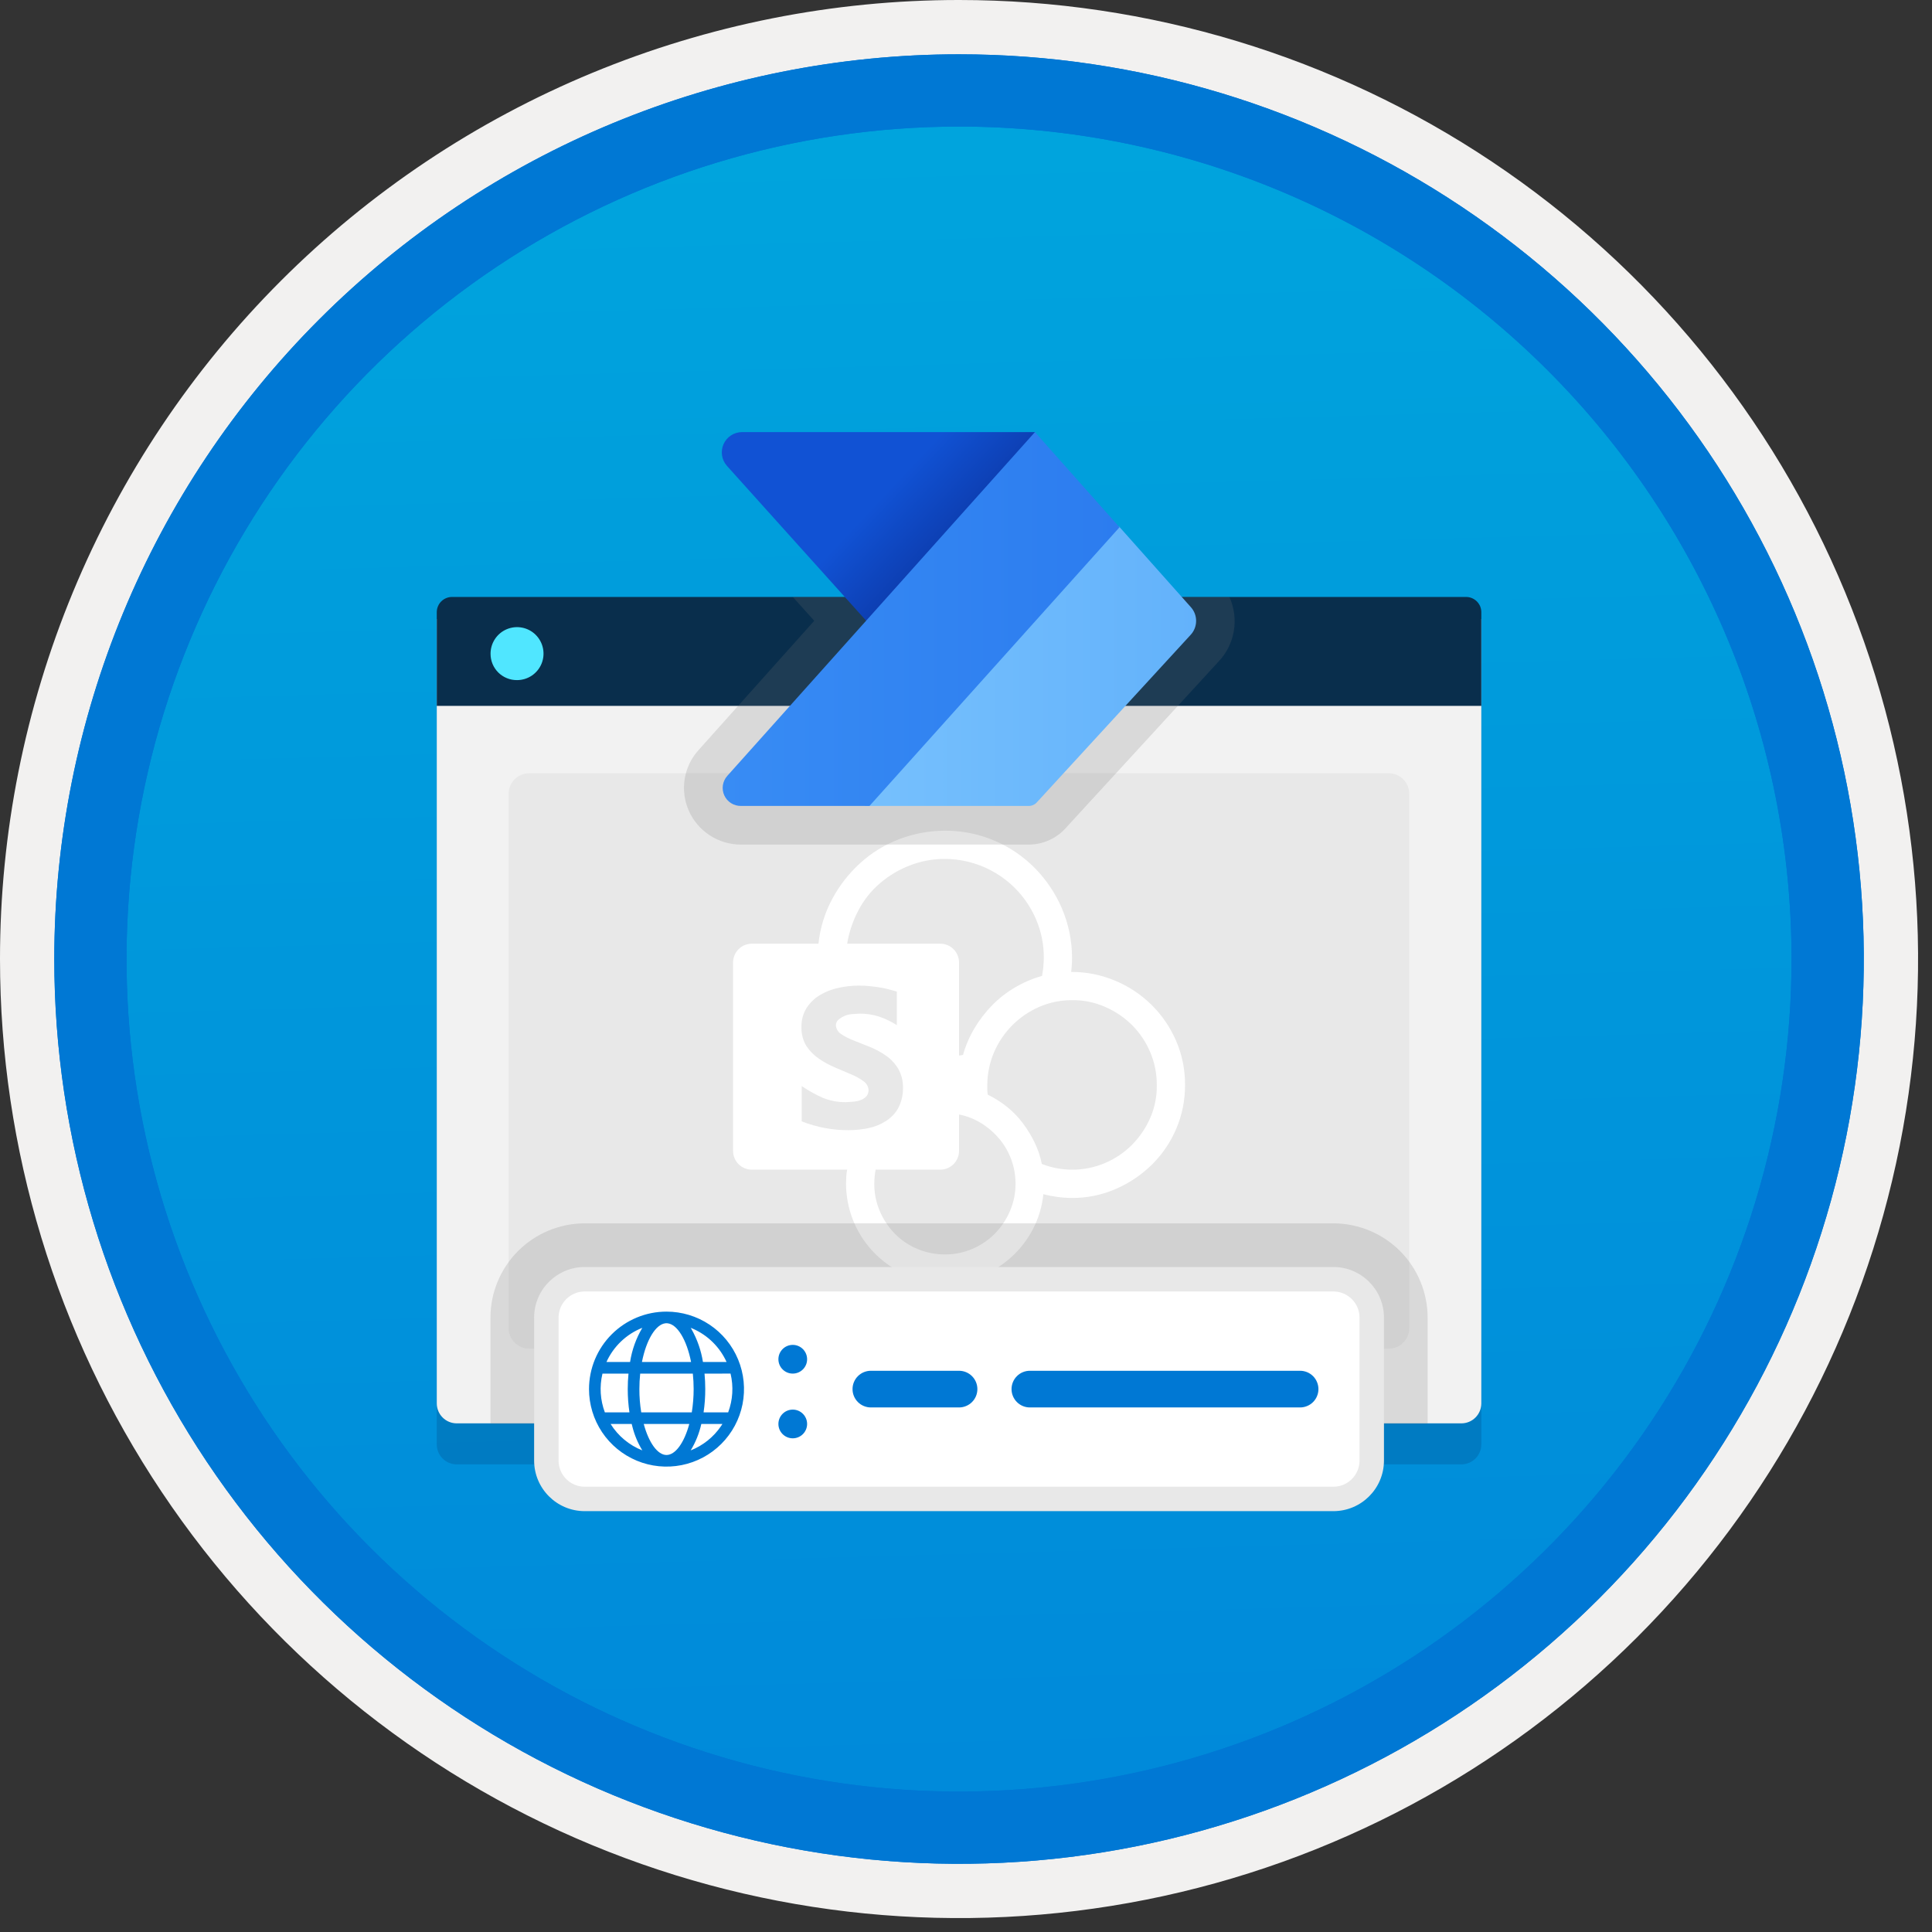 <svg width="100" height="100" viewBox="0 0 100 100" fill="none" xmlns="http://www.w3.org/2000/svg">
<rect x="0" y="0" width="100" height="100" fill="#333333" stroke="none"/>
<g clip-path="url(#clip0)">
<path d="M49.64 96.45C40.382 96.45 31.332 93.705 23.634 88.561C15.936 83.418 9.936 76.107 6.393 67.553C2.85 59 1.923 49.588 3.73 40.508C5.536 31.428 9.994 23.087 16.54 16.54C23.087 9.994 31.428 5.536 40.508 3.73C49.588 1.923 59 2.85 67.553 6.393C76.107 9.936 83.418 15.936 88.561 23.634C93.705 31.332 96.45 40.382 96.45 49.64C96.451 55.787 95.24 61.875 92.888 67.554C90.535 73.234 87.088 78.394 82.741 82.741C78.394 87.088 73.234 90.535 67.554 92.888C61.875 95.24 55.787 96.451 49.64 96.45V96.45Z" fill="url(#paint0_linear)"/>
<path fill-rule="evenodd" clip-rule="evenodd" d="M95.54 49.64C95.54 58.718 92.848 67.593 87.805 75.141C82.761 82.689 75.592 88.572 67.205 92.046C58.818 95.52 49.589 96.429 40.685 94.658C31.782 92.887 23.603 88.515 17.184 82.096C10.765 75.677 6.393 67.498 4.622 58.595C2.851 49.691 3.76 40.462 7.234 32.075C10.708 23.688 16.591 16.519 24.139 11.476C31.688 6.432 40.562 3.74 49.64 3.74C55.668 3.74 61.636 4.927 67.205 7.234C72.774 9.541 77.834 12.921 82.096 17.184C86.359 21.446 89.739 26.506 92.046 32.075C94.353 37.644 95.54 43.612 95.54 49.64V49.64ZM49.64 3.62732e-07C59.458 3.62732e-07 69.055 2.911 77.219 8.366C85.382 13.82 91.744 21.573 95.501 30.644C99.258 39.714 100.242 49.695 98.326 59.324C96.411 68.954 91.683 77.799 84.741 84.741C77.799 91.683 68.954 96.411 59.324 98.326C49.695 100.242 39.714 99.258 30.644 95.501C21.573 91.744 13.82 85.382 8.366 77.219C2.911 69.055 3.62732e-07 59.458 3.62732e-07 49.64C-0.001 43.121 1.283 36.666 3.777 30.643C6.271 24.62 9.928 19.147 14.537 14.537C19.147 9.928 24.62 6.271 30.643 3.777C36.666 1.283 43.121 -0.001 49.64 3.62732e-07V3.62732e-07Z" fill="#F2F1F0"/>
<path fill-rule="evenodd" clip-rule="evenodd" d="M92.73 49.641C92.73 58.163 90.202 66.494 85.468 73.58C80.733 80.666 74.003 86.189 66.129 89.451C58.256 92.712 49.592 93.565 41.233 91.903C32.874 90.24 25.197 86.136 19.17 80.11C13.144 74.084 9.04 66.406 7.378 58.047C5.715 49.688 6.568 41.024 9.83 33.151C13.091 25.277 18.614 18.547 25.7 13.813C32.786 9.078 41.117 6.551 49.64 6.551C55.298 6.55 60.902 7.665 66.13 9.83C71.358 11.995 76.108 15.169 80.11 19.171C84.111 23.172 87.285 27.922 89.45 33.15C91.616 38.378 92.73 43.982 92.73 49.641V49.641ZM49.64 2.811C58.902 2.811 67.956 5.557 75.657 10.703C83.358 15.849 89.36 23.162 92.905 31.72C96.449 40.277 97.377 49.693 95.57 58.777C93.763 67.861 89.303 76.205 82.753 82.754C76.204 89.304 67.86 93.764 58.776 95.571C49.691 97.378 40.276 96.45 31.718 92.906C23.161 89.361 15.848 83.359 10.702 75.658C5.556 67.957 2.81 58.903 2.81 49.641C2.811 37.221 7.745 25.31 16.527 16.528C25.309 7.746 37.22 2.812 49.64 2.811V2.811Z" fill="#0078D4"/>
<path fill-rule="evenodd" clip-rule="evenodd" d="M92.73 49.641C92.73 58.163 90.202 66.494 85.468 73.58C80.733 80.666 74.003 86.189 66.129 89.451C58.256 92.712 49.592 93.565 41.233 91.903C32.874 90.24 25.197 86.136 19.17 80.11C13.144 74.084 9.04 66.406 7.378 58.047C5.715 49.688 6.568 41.024 9.83 33.151C13.091 25.277 18.614 18.547 25.7 13.812C32.786 9.078 41.117 6.551 49.64 6.551C55.298 6.55 60.902 7.665 66.13 9.83C71.358 11.995 76.108 15.169 80.11 19.171C84.111 23.172 87.285 27.922 89.45 33.15C91.616 38.378 92.73 43.982 92.73 49.641V49.641ZM49.64 2.811C58.902 2.811 67.956 5.557 75.657 10.703C83.358 15.849 89.36 23.162 92.905 31.72C96.449 40.276 97.377 49.693 95.57 58.777C93.763 67.861 89.303 76.205 82.753 82.754C76.204 89.304 67.86 93.764 58.776 95.571C49.691 97.378 40.276 96.45 31.718 92.906C23.161 89.361 15.848 83.359 10.702 75.658C5.556 67.957 2.81 58.903 2.81 49.641C2.811 37.221 7.745 25.31 16.527 16.528C25.309 7.746 37.22 2.812 49.64 2.811V2.811Z" fill="#0078D4"/>
<path opacity="0.2" d="M23.638 75.796H75.642C75.915 75.796 76.177 75.687 76.37 75.493C76.563 75.3 76.672 75.038 76.673 74.765V34.164H22.607V74.765C22.608 75.038 22.717 75.3 22.91 75.493C23.103 75.687 23.365 75.796 23.638 75.796V75.796Z" fill="#003067"/>
<path d="M23.638 73.673H75.642C75.915 73.672 76.177 73.564 76.37 73.37C76.563 73.177 76.672 72.915 76.673 72.642V32.041H22.607V72.642C22.608 72.915 22.717 73.177 22.91 73.37C23.103 73.564 23.365 73.672 23.638 73.673V73.673Z" fill="#F2F2F2"/>
<path d="M22.607 36.535H76.673V31.689C76.673 31.585 76.653 31.482 76.614 31.386C76.574 31.29 76.516 31.203 76.442 31.129C76.369 31.056 76.281 30.998 76.185 30.958C76.089 30.918 75.987 30.898 75.883 30.898H23.398C23.294 30.898 23.191 30.918 23.095 30.958C22.999 30.998 22.911 31.056 22.838 31.129C22.764 31.203 22.706 31.29 22.667 31.386C22.627 31.482 22.607 31.585 22.607 31.689L22.607 36.535Z" fill="#092E4C"/>
<path d="M26.766 35.202C27.037 35.201 27.302 35.12 27.527 34.969C27.752 34.817 27.927 34.603 28.03 34.352C28.133 34.101 28.159 33.826 28.105 33.56C28.052 33.294 27.92 33.05 27.728 32.859C27.536 32.668 27.291 32.538 27.025 32.486C26.759 32.434 26.484 32.462 26.233 32.567C25.983 32.671 25.77 32.848 25.62 33.074C25.47 33.3 25.391 33.565 25.391 33.836C25.39 34.016 25.425 34.195 25.493 34.362C25.562 34.529 25.663 34.681 25.791 34.808C25.919 34.935 26.072 35.036 26.239 35.103C26.407 35.171 26.586 35.205 26.766 35.202V35.202Z" fill="#50E6FF"/>
<path d="M71.881 40.023H27.389C26.803 40.023 26.328 40.499 26.328 41.085V68.743C26.328 69.329 26.803 69.804 27.389 69.804H71.881C72.467 69.804 72.942 69.329 72.942 68.743V41.085C72.942 40.499 72.467 40.023 71.881 40.023Z" fill="#E8E8E8"/>
<path d="M61.337 56.156C61.343 56.937 61.187 57.711 60.881 58.429C60.586 59.122 60.16 59.751 59.624 60.28C59.086 60.809 58.454 61.235 57.762 61.536C57.046 61.85 56.271 62.01 55.489 62.005C54.987 62.004 54.488 61.938 54.004 61.81C53.94 62.441 53.758 63.053 53.467 63.615C53.181 64.167 52.798 64.662 52.336 65.077C51.879 65.492 51.348 65.817 50.771 66.037C50.175 66.261 49.545 66.381 48.909 66.391C48.226 66.396 47.549 66.26 46.921 65.991C45.995 65.597 45.206 64.94 44.649 64.102C44.093 63.263 43.795 62.28 43.791 61.273C43.791 61.152 43.795 61.03 43.803 60.908C43.81 60.785 43.826 60.663 43.848 60.542H38.914C38.656 60.541 38.41 60.439 38.228 60.257C38.046 60.075 37.944 59.829 37.943 59.571V49.816C37.944 49.559 38.046 49.312 38.228 49.13C38.41 48.949 38.656 48.846 38.914 48.845H42.364C42.448 48.037 42.688 47.254 43.072 46.537C43.445 45.838 43.936 45.209 44.523 44.675C45.106 44.144 45.784 43.725 46.522 43.442C47.284 43.149 48.093 42.998 48.909 42.996C49.788 42.991 50.659 43.166 51.468 43.51C52.25 43.841 52.961 44.323 53.558 44.927C54.153 45.53 54.63 46.239 54.963 47.017C55.309 47.826 55.488 48.696 55.489 49.576C55.489 49.698 55.485 49.82 55.477 49.942C55.47 50.063 55.458 50.185 55.443 50.307C56.228 50.303 57.005 50.458 57.728 50.764C59.136 51.35 60.262 52.46 60.869 53.86C61.185 54.584 61.344 55.366 61.337 56.156V56.156ZM48.909 44.458C48.292 44.456 47.68 44.568 47.104 44.79C46.542 45.005 46.021 45.314 45.562 45.704C45.104 46.093 44.724 46.566 44.443 47.097C44.151 47.644 43.95 48.234 43.849 48.845H48.669C48.926 48.846 49.173 48.949 49.355 49.13C49.536 49.312 49.639 49.559 49.64 49.816V54.637L49.846 54.602C49.982 54.117 50.181 53.653 50.44 53.22C50.696 52.789 51.003 52.391 51.354 52.032C51.707 51.672 52.106 51.361 52.542 51.107C52.979 50.85 53.447 50.65 53.935 50.513C53.994 50.204 54.025 49.891 54.027 49.576C54.032 48.893 53.896 48.216 53.627 47.588C53.233 46.663 52.576 45.873 51.737 45.316C50.898 44.76 49.915 44.462 48.909 44.458V44.458ZM43.906 58.498C44.251 58.498 44.595 58.464 44.934 58.395C45.258 58.331 45.568 58.207 45.847 58.029C46.112 57.864 46.332 57.637 46.487 57.367C46.653 57.049 46.739 56.697 46.739 56.339C46.752 55.979 46.665 55.623 46.487 55.31C46.322 55.038 46.099 54.805 45.836 54.625C45.576 54.446 45.296 54.296 45.002 54.18C44.713 54.065 44.435 53.955 44.168 53.848C43.943 53.763 43.728 53.652 43.529 53.517C43.455 53.469 43.393 53.405 43.347 53.33C43.302 53.255 43.274 53.17 43.266 53.083C43.264 53.025 43.275 52.966 43.298 52.913C43.322 52.859 43.358 52.812 43.403 52.775C43.5 52.695 43.608 52.63 43.723 52.58C43.849 52.526 43.985 52.495 44.123 52.489C44.267 52.481 44.382 52.474 44.465 52.466C44.814 52.46 45.161 52.51 45.493 52.615C45.818 52.727 46.129 52.876 46.419 53.06V51.324C46.236 51.27 46.068 51.225 45.916 51.187C45.762 51.148 45.605 51.118 45.448 51.095C45.288 51.072 45.132 51.053 44.979 51.038C44.827 51.023 44.644 51.015 44.431 51.015C44.085 51.017 43.741 51.055 43.403 51.13C43.069 51.199 42.749 51.323 42.455 51.495C42.175 51.66 41.937 51.887 41.758 52.158C41.568 52.458 41.472 52.808 41.484 53.163C41.471 53.504 41.559 53.842 41.735 54.134C41.906 54.396 42.127 54.621 42.386 54.797C42.648 54.977 42.928 55.13 43.22 55.253C43.51 55.375 43.788 55.493 44.054 55.608C44.281 55.7 44.496 55.818 44.694 55.962C44.767 56.012 44.829 56.079 44.874 56.156C44.92 56.232 44.948 56.318 44.956 56.407C44.963 56.532 44.923 56.654 44.842 56.75C44.757 56.839 44.651 56.906 44.534 56.944C44.413 56.988 44.286 57.015 44.157 57.024L43.791 57.047C43.376 57.055 42.964 56.977 42.58 56.819C42.201 56.65 41.838 56.447 41.495 56.213V58.041C42.263 58.344 43.081 58.499 43.906 58.498H43.906ZM48.909 64.929C49.396 64.932 49.878 64.835 50.325 64.643C50.756 64.46 51.148 64.197 51.479 63.867C51.812 63.531 52.08 63.136 52.267 62.701C52.465 62.252 52.567 61.765 52.564 61.273C52.567 60.432 52.276 59.616 51.742 58.966C51.478 58.649 51.166 58.375 50.817 58.155C50.458 57.926 50.058 57.767 49.64 57.687V59.571C49.639 59.829 49.536 60.075 49.355 60.257C49.173 60.439 48.926 60.541 48.669 60.542H45.322C45.277 60.783 45.254 61.028 45.254 61.273C45.25 61.76 45.347 62.242 45.539 62.69C45.724 63.123 45.987 63.518 46.316 63.855C46.648 64.193 47.044 64.461 47.481 64.643C47.933 64.834 48.419 64.931 48.909 64.929ZM55.489 60.542C56.074 60.546 56.653 60.429 57.191 60.2C57.711 59.98 58.184 59.662 58.584 59.263C58.984 58.861 59.306 58.389 59.533 57.869C59.77 57.33 59.887 56.745 59.875 56.156C59.879 55.571 59.762 54.992 59.533 54.454C59.313 53.933 58.995 53.46 58.596 53.06C58.191 52.658 57.715 52.337 57.191 52.112C56.655 51.877 56.074 51.76 55.489 51.769C54.908 51.765 54.332 51.882 53.798 52.112C52.749 52.567 51.912 53.404 51.456 54.454C51.225 54.992 51.105 55.571 51.102 56.156V56.407C51.102 56.492 51.11 56.576 51.125 56.658C51.478 56.831 51.812 57.041 52.119 57.287C52.423 57.53 52.695 57.81 52.93 58.121C53.167 58.435 53.374 58.772 53.547 59.126C53.721 59.481 53.848 59.857 53.924 60.245C54.422 60.441 54.953 60.542 55.489 60.542H55.489Z" fill="white"/>
<path opacity="0.2" d="M41.036 30.898L42.145 32.132L36.165 38.816C35.784 39.234 35.532 39.754 35.441 40.312C35.35 40.87 35.423 41.443 35.652 41.961C35.883 42.483 36.261 42.927 36.74 43.239C37.219 43.55 37.779 43.716 38.35 43.716H53.232C53.606 43.717 53.976 43.637 54.316 43.481C54.657 43.326 54.959 43.098 55.203 42.815L63.062 34.254C63.482 33.816 63.761 33.262 63.863 32.664C63.964 32.066 63.884 31.451 63.632 30.898H41.036Z" fill="#767676"/>
<path opacity="0.2" d="M73.894 73.704V68.201C73.893 66.907 73.378 65.666 72.463 64.751C71.548 63.837 70.307 63.322 69.013 63.32H30.267C28.973 63.322 27.732 63.837 26.817 64.751C25.902 65.666 25.387 66.907 25.386 68.201V73.704H73.894Z" fill="#767676"/>
<path d="M71.634 75.596V68.201C71.634 66.754 70.461 65.58 69.013 65.58H30.267C28.819 65.58 27.646 66.754 27.646 68.201V75.596C27.646 77.044 28.819 78.217 30.267 78.217H69.013C70.461 78.217 71.634 77.044 71.634 75.596Z" fill="#E8E8E8"/>
<path d="M69.013 66.846H30.267C29.518 66.846 28.911 67.453 28.911 68.202V75.597C28.911 76.346 29.518 76.953 30.267 76.953H69.013C69.762 76.953 70.369 76.346 70.369 75.597V68.202C70.369 67.453 69.762 66.846 69.013 66.846Z" fill="white"/>
<path d="M34.498 67.889C35.292 67.889 36.067 68.124 36.727 68.565C37.387 69.005 37.901 69.632 38.204 70.365C38.508 71.098 38.587 71.904 38.433 72.683C38.278 73.461 37.896 74.175 37.335 74.736C36.774 75.297 36.059 75.68 35.281 75.834C34.503 75.989 33.696 75.91 32.963 75.606C32.23 75.302 31.604 74.788 31.163 74.129C30.722 73.469 30.487 72.693 30.487 71.9C30.487 71.373 30.591 70.852 30.792 70.365C30.994 69.878 31.289 69.436 31.662 69.064C32.034 68.691 32.477 68.396 32.963 68.194C33.45 67.992 33.972 67.889 34.498 67.889ZM35.677 73.705H33.32C33.581 74.673 34.036 75.31 34.498 75.31C34.961 75.31 35.416 74.673 35.677 73.705ZM32.697 73.705L31.605 73.705C31.992 74.325 32.568 74.804 33.247 75.073C33.018 74.697 32.846 74.29 32.737 73.863L32.697 73.705ZM37.392 73.705L36.3 73.705C36.192 74.188 36.006 74.65 35.749 75.073C36.386 74.821 36.932 74.384 37.318 73.819L37.392 73.705ZM32.531 71.098H31.184L31.182 71.105C31.024 71.768 31.067 72.464 31.307 73.103L32.58 73.103C32.521 72.705 32.492 72.303 32.492 71.9C32.492 71.626 32.505 71.357 32.531 71.098ZM35.861 71.098H33.136C33.108 71.364 33.094 71.632 33.094 71.9C33.093 72.303 33.125 72.705 33.19 73.103H35.807C35.871 72.705 35.903 72.303 35.903 71.9C35.903 71.632 35.889 71.364 35.861 71.098V71.098ZM37.813 71.097L36.466 71.098C36.491 71.357 36.504 71.626 36.504 71.9C36.505 72.303 36.476 72.705 36.417 73.103L37.69 73.103C37.93 72.462 37.973 71.763 37.813 71.097V71.097ZM33.247 68.727L33.238 68.731C32.417 69.058 31.755 69.691 31.39 70.496L32.613 70.496C32.709 69.871 32.925 69.271 33.247 68.727H33.247ZM34.498 68.49L34.452 68.492C33.944 68.539 33.454 69.342 33.227 70.496H35.77C35.543 69.345 35.055 68.543 34.549 68.493L34.498 68.49ZM35.75 68.727L35.792 68.797C36.089 69.324 36.29 69.899 36.384 70.496L37.607 70.496C37.258 69.728 36.639 69.115 35.867 68.776L35.75 68.727Z" fill="#0078D4"/>
<path d="M41.033 71.097C41.443 71.097 41.776 70.765 41.776 70.354C41.776 69.944 41.443 69.611 41.033 69.611C40.622 69.611 40.29 69.944 40.29 70.354C40.29 70.765 40.622 71.097 41.033 71.097Z" fill="#0078D4"/>
<path d="M41.033 74.447C41.443 74.447 41.776 74.114 41.776 73.704C41.776 73.294 41.443 72.961 41.033 72.961C40.622 72.961 40.29 73.294 40.29 73.704C40.29 74.114 40.622 74.447 41.033 74.447Z" fill="#0078D4"/>
<path d="M49.64 72.849H45.075C44.951 72.849 44.828 72.824 44.712 72.776C44.597 72.729 44.493 72.659 44.405 72.571C44.316 72.483 44.247 72.378 44.199 72.263C44.151 72.148 44.127 72.025 44.127 71.9C44.127 71.775 44.151 71.652 44.199 71.537C44.247 71.422 44.316 71.317 44.405 71.229C44.493 71.141 44.597 71.071 44.712 71.023C44.828 70.976 44.951 70.951 45.075 70.951H49.64C49.765 70.951 49.888 70.976 50.003 71.023C50.118 71.071 50.223 71.141 50.311 71.229C50.399 71.317 50.469 71.422 50.517 71.537C50.564 71.652 50.589 71.775 50.589 71.9C50.589 72.025 50.564 72.148 50.517 72.263C50.469 72.378 50.399 72.483 50.311 72.571C50.223 72.659 50.118 72.729 50.003 72.776C49.888 72.824 49.765 72.849 49.64 72.849V72.849Z" fill="#0078D4"/>
<path d="M67.293 72.849H53.305C53.054 72.849 52.812 72.749 52.635 72.571C52.457 72.393 52.357 72.151 52.357 71.9C52.357 71.648 52.457 71.407 52.635 71.229C52.812 71.051 53.054 70.951 53.305 70.951H67.293C67.417 70.951 67.541 70.976 67.656 71.023C67.771 71.071 67.876 71.141 67.964 71.229C68.052 71.317 68.122 71.422 68.169 71.537C68.217 71.652 68.242 71.775 68.242 71.9C68.242 72.025 68.217 72.148 68.169 72.263C68.122 72.378 68.052 72.483 67.964 72.571C67.876 72.659 67.771 72.729 67.656 72.776C67.541 72.824 67.417 72.849 67.293 72.849V72.849Z" fill="#0078D4"/>
<path d="M53.568 28.668L45.8 33.205L37.626 24.113C37.492 23.962 37.404 23.776 37.373 23.577C37.342 23.377 37.369 23.173 37.451 22.989C37.533 22.804 37.666 22.648 37.835 22.537C38.004 22.426 38.201 22.367 38.403 22.365H53.568V28.668Z" fill="url(#paint1_linear)"/>
<path d="M61.635 31.422L57.91 27.238L44.758 41.715H53.232C53.319 41.718 53.407 41.7 53.486 41.663C53.566 41.626 53.636 41.572 53.691 41.503L61.618 32.87C61.803 32.676 61.908 32.418 61.911 32.15C61.915 31.881 61.816 31.621 61.635 31.422V31.422Z" fill="url(#paint2_linear)"/>
<path d="M53.568 22.365L37.643 40.161C37.523 40.296 37.444 40.463 37.416 40.642C37.389 40.821 37.414 41.004 37.489 41.169C37.564 41.333 37.685 41.473 37.838 41.57C37.991 41.667 38.169 41.717 38.349 41.715H45.005L57.946 27.291L53.568 22.365Z" fill="url(#paint3_linear)"/>
</g>
<defs>
<linearGradient id="paint0_linear" x1="47.87" y1="-15.153" x2="51.852" y2="130.615" gradientUnits="userSpaceOnUse">
<stop stop-color="#00ABDE"/>
<stop offset="1" stop-color="#007ED8"/>
</linearGradient>
<linearGradient id="paint1_linear" x1="38.377" y1="17.147" x2="56.051" y2="33.776" gradientUnits="userSpaceOnUse">
<stop offset="0.46" stop-color="#1152D4"/>
<stop offset="0.616" stop-color="#0D3FB3"/>
</linearGradient>
<linearGradient id="paint2_linear" x1="44.758" y1="34.477" x2="61.911" y2="34.477" gradientUnits="userSpaceOnUse">
<stop stop-color="#76C0FD"/>
<stop offset="1" stop-color="#63B2FB"/>
</linearGradient>
<linearGradient id="paint3_linear" x1="37.401" y1="32.04" x2="57.946" y2="32.04" gradientUnits="userSpaceOnUse">
<stop stop-color="#388CF4"/>
<stop offset="1" stop-color="#2C7CEF"/>
</linearGradient>
<clipPath id="clip0">
<rect width="99.28" height="99.28" fill="white"/>
</clipPath>
</defs>
</svg>

